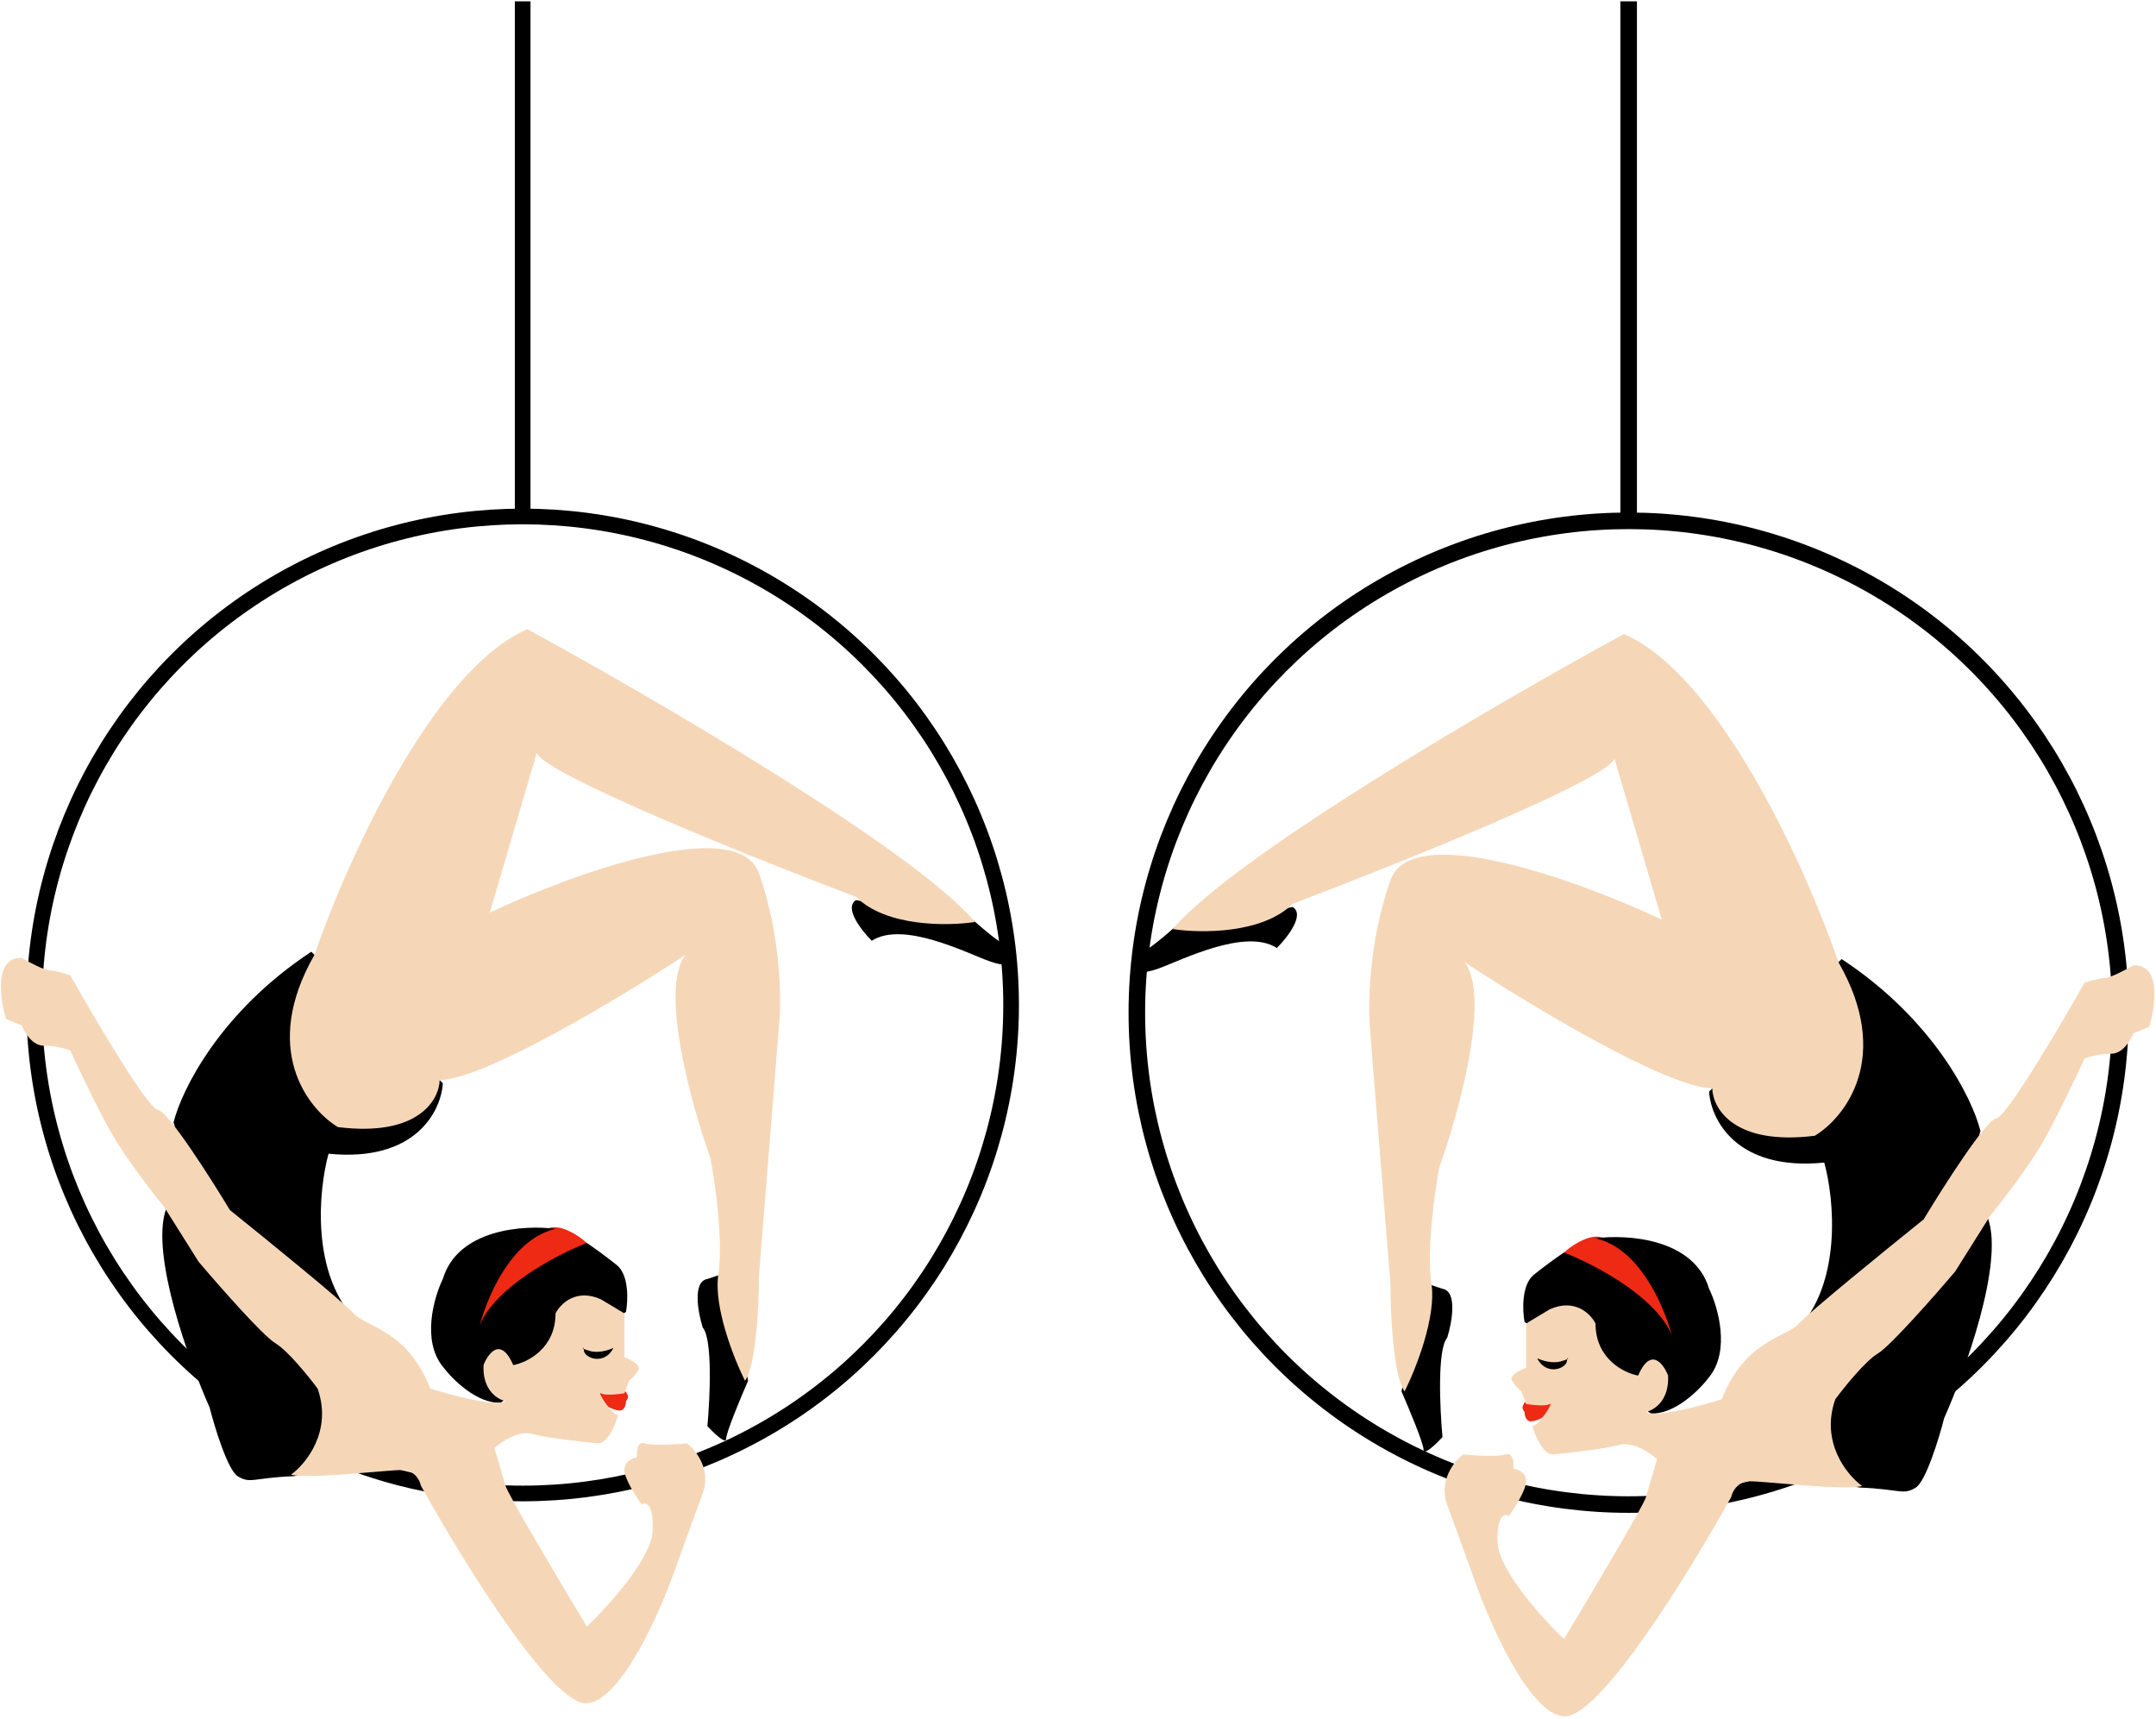 <svg width="661" height="527" viewBox="0 0 661 527" fill="none" xmlns="http://www.w3.org/2000/svg">
<path d="M306.15 288.389C303.846 286.853 300.071 283.59 298.471 282.15C294.631 282.15 272.873 277.99 262.474 275.91C258.634 278.214 264.074 285.189 267.273 288.389C276.873 282.15 296.551 292.229 303.27 294.629C308.646 296.549 309.35 295.429 309.03 294.629C309.03 293.189 308.454 289.925 306.15 288.389Z" fill="black"/>
<path d="M169.361 376.222C173.201 375.838 178.001 379.262 179.92 381.022L163.122 399.26L143.443 408.38C144.403 403.74 146.323 393.885 146.323 391.581C146.323 388.701 164.562 376.702 169.361 376.222Z" fill="#EE2914"/>
<path d="M192.399 427.578L191.919 426.618C189.2 425.978 183.76 425.274 183.76 427.578C183.76 430.458 188.08 432.378 190 432.378C191.535 432.378 191.919 430.458 191.919 429.498C192.239 429.178 192.783 428.346 192.399 427.578Z" fill="#EE2914"/>
<path d="M222.637 441.017C222.637 439.097 227.116 428.378 229.356 423.258L222.637 390.141L216.877 392.061C212.27 392.829 213.997 402.3 215.437 406.94C218.509 410.395 217.677 428.538 216.877 437.177C218.797 439.257 222.637 442.937 222.637 441.017Z" fill="black"/>
<path d="M100.726 353.664C127.604 356.352 135.284 340.385 135.764 332.066L95.447 291.749C67.417 310.179 55.61 334.305 53.21 344.065C54.33 347.264 55.418 357.12 50.81 370.943C46.203 384.765 57.85 417.019 64.249 431.418C65.849 437.657 69.817 450.616 72.888 452.536C76.728 454.936 77.688 453.016 89.687 452.536C99.287 452.152 106.806 420.699 109.366 405.02C95.159 390.429 97.687 364.703 100.726 353.664Z" fill="black"/>
<path d="M191.919 402.14C192.559 398.62 192.879 390.813 189.039 387.741C185.2 384.669 181.36 381.982 179.92 381.022C170.251 384.805 151.965 394.554 147.059 406.205C150.148 395.388 157.544 379.651 170.321 376.702C160.722 375.422 140.371 376.702 135.764 392.061C133.044 397.66 129.236 410.875 135.764 418.939C138.643 422.778 146.227 430.362 153.522 429.978L191.919 402.14Z" fill="black"/>
<path d="M160.242 0.412V159.279" stroke="black" stroke-width="4.8"/>
<circle r="149.748" transform="matrix(-1 0 0 1 160.242 308.067)" stroke="black" stroke-width="4.8"/>
<path d="M164.561 230.794C166.865 237.321 230.796 262.951 262.474 274.95C271.689 284.166 290.631 283.91 298.951 282.63C280.136 260.359 199.599 213.515 161.681 192.877C132.5 205.548 106.006 264.711 96.407 292.709C79.896 321.507 94.327 339.905 103.606 345.505C128.18 348.576 134.644 337.185 134.804 331.106C149.01 330.722 190.959 305.348 210.158 292.709C202.094 303.076 211.918 338.625 217.837 355.104C219.277 362.783 221.773 380.638 220.237 390.621C218.701 400.604 225.037 416.539 228.396 423.259C231.852 418.651 232.716 399.58 232.716 390.621L238.955 312.867C239.595 305.508 239.243 286.181 232.716 267.751C226.188 249.32 174.96 268.071 150.162 279.75L164.561 230.794Z" fill="#F5D7B8"/>
<path d="M184.24 398.301C176.56 394.845 171.761 399.74 170.321 402.62C170.321 413.371 161.681 417.659 157.362 418.459C153.522 409.628 149.682 414.779 148.243 418.459C147.859 426.138 152.562 429.018 154.962 429.498C152.274 431.418 138.483 427.738 131.924 425.658C124.724 407.42 112.245 406.94 108.406 402.62C105.334 399.164 81.848 380.062 70.489 370.943C64.409 360.863 51.482 340.609 48.41 340.225C45.339 339.841 29.212 312.547 21.532 298.948C20.093 298.468 16.829 297.508 15.293 297.508C13.757 297.508 8.894 294.949 6.654 293.669C-1.794 293.285 -0.066 305.988 1.854 312.387L6.654 314.307C7.454 316.387 9.917 320.547 13.373 320.547C16.829 320.547 20.253 321.507 21.532 321.987C24.092 327.586 30.268 340.609 34.492 347.904C38.715 355.2 46.81 365.663 50.33 369.983L60.889 386.781C67.129 394.141 80.568 409.436 84.408 411.739C88.247 414.043 94.647 421.979 97.367 425.658C101.974 438.713 93.847 448.697 89.207 452.056C94.967 453.496 118.485 450.616 123.285 450.616C127.124 450.616 128.724 453.816 129.044 455.416C141.523 477.974 169.169 522.899 179.92 522.131C190.671 521.363 202.958 493.013 207.758 478.934C209.198 474.934 212.749 465.111 215.437 457.816C218.125 450.52 213.357 444.537 210.638 442.457C207.278 442.777 199.982 443.225 197.679 442.457C195.375 441.689 195.119 445.017 195.279 446.777C193.999 446.937 191.439 447.929 191.439 450.616C191.439 453.304 194.959 458.776 196.719 461.176C197.999 460.376 200.462 460.888 200.078 469.335C199.695 477.782 186.48 492.373 179.92 498.613C171.921 485.334 155.73 458.104 154.962 455.416C154.194 452.728 152.402 446.617 151.602 443.897C153.682 441.977 158.898 438.425 163.121 439.577C167.345 440.729 178.32 441.977 183.28 442.457C186.352 442.457 188.719 436.697 189.519 433.818C187.599 433.818 182.8 426.138 184.24 427.098C185.392 427.866 189.519 427.418 191.439 427.098L192.879 423.259C193.519 422.779 194.991 421.435 195.759 419.899C196.527 418.363 193.199 416.699 191.439 416.059V402.62L184.24 398.301Z" fill="#F5D7B8"/>
<path d="M188.08 413.179C186.8 413.819 183.568 414.907 180.88 414.139C179.87 413.851 179.28 413.643 178.963 413.497C178.96 413.391 178.96 413.285 178.96 413.179C178.661 413.179 178.436 413.254 178.963 413.497C178.984 414.351 179.172 415.205 180.88 416.059C182.597 416.918 186.16 417.019 188.08 413.179Z" fill="black"/>
<path d="M352.29 290.604C354.612 289.056 358.417 285.768 360.029 284.317C363.898 284.317 385.824 280.125 396.303 278.029C400.172 280.351 394.69 287.38 391.466 290.604C381.793 284.317 361.963 294.473 355.192 296.892C349.775 298.826 349.066 297.698 349.388 296.892C349.388 295.441 349.969 292.152 352.29 290.604Z" fill="black"/>
<path d="M490.131 379.113C486.262 378.726 481.425 382.176 479.491 383.95L496.419 402.328L516.249 411.518C515.281 406.843 513.347 396.911 513.347 394.59C513.347 391.688 494.968 379.597 490.131 379.113Z" fill="#EE2914"/>
<path d="M466.916 430.864L467.399 429.897C470.14 429.252 475.622 428.542 475.622 430.864C475.622 433.766 471.269 435.701 469.334 435.701C467.786 435.701 467.399 433.766 467.399 432.799C467.077 432.476 466.529 431.638 466.916 430.864Z" fill="#EE2914"/>
<path d="M436.446 444.406C436.446 442.472 431.932 431.67 429.675 426.511L436.446 393.139L442.25 395.073C446.893 395.847 445.152 405.391 443.701 410.067C440.605 413.549 441.444 431.831 442.25 440.537C440.315 442.633 436.446 446.341 436.446 444.406Z" fill="black"/>
<path d="M559.294 356.381C532.209 359.09 524.471 343 523.987 334.617L564.614 293.99C592.86 312.562 604.758 336.874 607.176 346.708C606.047 349.932 604.951 359.863 609.594 373.793C614.237 387.722 602.501 420.223 596.052 434.733C594.44 441.021 590.441 454.079 587.346 456.014C583.477 458.432 582.51 456.498 570.418 456.014C560.745 455.627 553.168 423.932 550.588 408.132C564.905 393.429 562.357 367.505 559.294 356.381Z" fill="black"/>
<path d="M467.4 405.23C466.755 401.683 466.433 393.816 470.302 390.721C474.171 387.625 478.04 384.917 479.491 383.949C489.235 387.762 507.661 397.586 512.605 409.326C509.493 398.426 502.04 382.568 489.164 379.597C498.837 378.307 519.344 379.597 523.987 395.073C526.728 400.716 530.565 414.033 523.987 422.158C521.085 426.027 513.444 433.669 506.092 433.282L467.4 405.23Z" fill="black"/>
<path d="M499.321 0.412V160.501" stroke="black" stroke-width="5.077"/>
<circle cx="499.321" cy="310.434" r="150.78" stroke="black" stroke-width="5.077"/>
<path d="M494.968 232.566C492.646 239.144 428.223 264.971 396.302 277.062C387.016 286.348 367.928 286.09 359.544 284.8C378.504 262.359 459.661 215.154 497.87 194.357C527.276 207.126 553.973 266.744 563.646 294.957C580.284 323.976 565.742 342.517 556.392 348.159C531.629 351.255 525.115 339.776 524.954 333.65C510.638 333.263 468.367 307.693 449.02 294.957C457.146 305.404 447.247 341.227 441.282 357.832C439.831 365.571 437.316 383.563 438.864 393.623C440.411 403.683 434.027 419.74 430.642 426.511C427.159 421.868 426.289 402.651 426.289 393.623L420.001 315.271C419.356 307.855 419.711 288.38 426.289 269.807C432.866 251.235 484.488 270.13 509.477 281.899L494.968 232.566Z" fill="#F5D7B8"/>
<path d="M475.138 401.361C482.876 397.879 487.713 402.812 489.164 405.714C489.164 416.548 497.87 420.869 502.222 421.675C506.092 412.775 509.961 417.967 511.412 421.675C511.799 429.413 507.059 432.315 504.641 432.799C507.349 434.733 521.246 431.025 527.856 428.929C535.111 410.551 547.686 410.067 551.555 405.714C554.651 402.232 578.317 382.982 589.764 373.793C595.89 363.636 608.917 343.226 612.012 342.839C615.107 342.452 631.358 314.948 639.097 301.245C640.548 300.761 643.836 299.794 645.384 299.794C646.932 299.794 651.833 297.214 654.09 295.925C662.602 295.538 660.861 308.338 658.926 314.787L654.09 316.722C653.284 318.818 650.801 323.009 647.319 323.009C643.836 323.009 640.386 323.976 639.097 324.46C636.517 330.103 630.294 343.226 626.038 350.577C621.782 357.929 613.624 368.473 610.077 372.826L599.437 389.753C593.149 397.169 579.607 412.582 575.738 414.903C571.869 417.225 565.42 425.221 562.679 428.929C558.036 442.085 566.226 452.145 570.901 455.53C565.097 456.981 541.398 454.079 536.562 454.079C532.693 454.079 531.08 457.304 530.758 458.916C518.183 481.648 490.325 526.918 479.491 526.144C468.657 525.37 456.275 496.802 451.439 482.615C449.988 478.585 446.409 468.686 443.7 461.334C440.992 453.983 445.796 447.953 448.537 445.857C451.922 446.18 459.274 446.631 461.595 445.857C463.917 445.083 464.175 448.437 464.014 450.21C465.303 450.371 467.883 451.371 467.883 454.079C467.883 456.788 464.336 462.302 462.563 464.72C461.273 463.914 458.79 464.43 459.177 472.942C459.564 481.454 472.881 496.157 479.491 502.445C487.552 489.064 503.867 461.624 504.641 458.916C505.415 456.208 507.22 450.049 508.026 447.308C505.93 445.374 500.675 441.795 496.419 442.955C492.162 444.116 481.103 445.374 476.105 445.857C473.01 445.857 470.624 440.053 469.818 437.152C471.752 437.152 476.589 429.413 475.138 430.38C473.977 431.154 469.818 430.703 467.883 430.38L466.432 426.511C465.787 426.028 464.304 424.673 463.53 423.126C462.756 421.578 466.11 419.901 467.883 419.256V405.714L475.138 401.361Z" fill="#F5D7B8"/>
<path d="M471.269 416.354C472.559 416.999 475.816 418.096 478.524 417.322C479.542 417.031 480.136 416.822 480.456 416.675C480.459 416.568 480.459 416.461 480.459 416.354C480.761 416.354 480.987 416.43 480.456 416.675C480.435 417.535 480.245 418.396 478.524 419.256C476.794 420.122 473.204 420.224 471.269 416.354Z" fill="black"/>
</svg>
